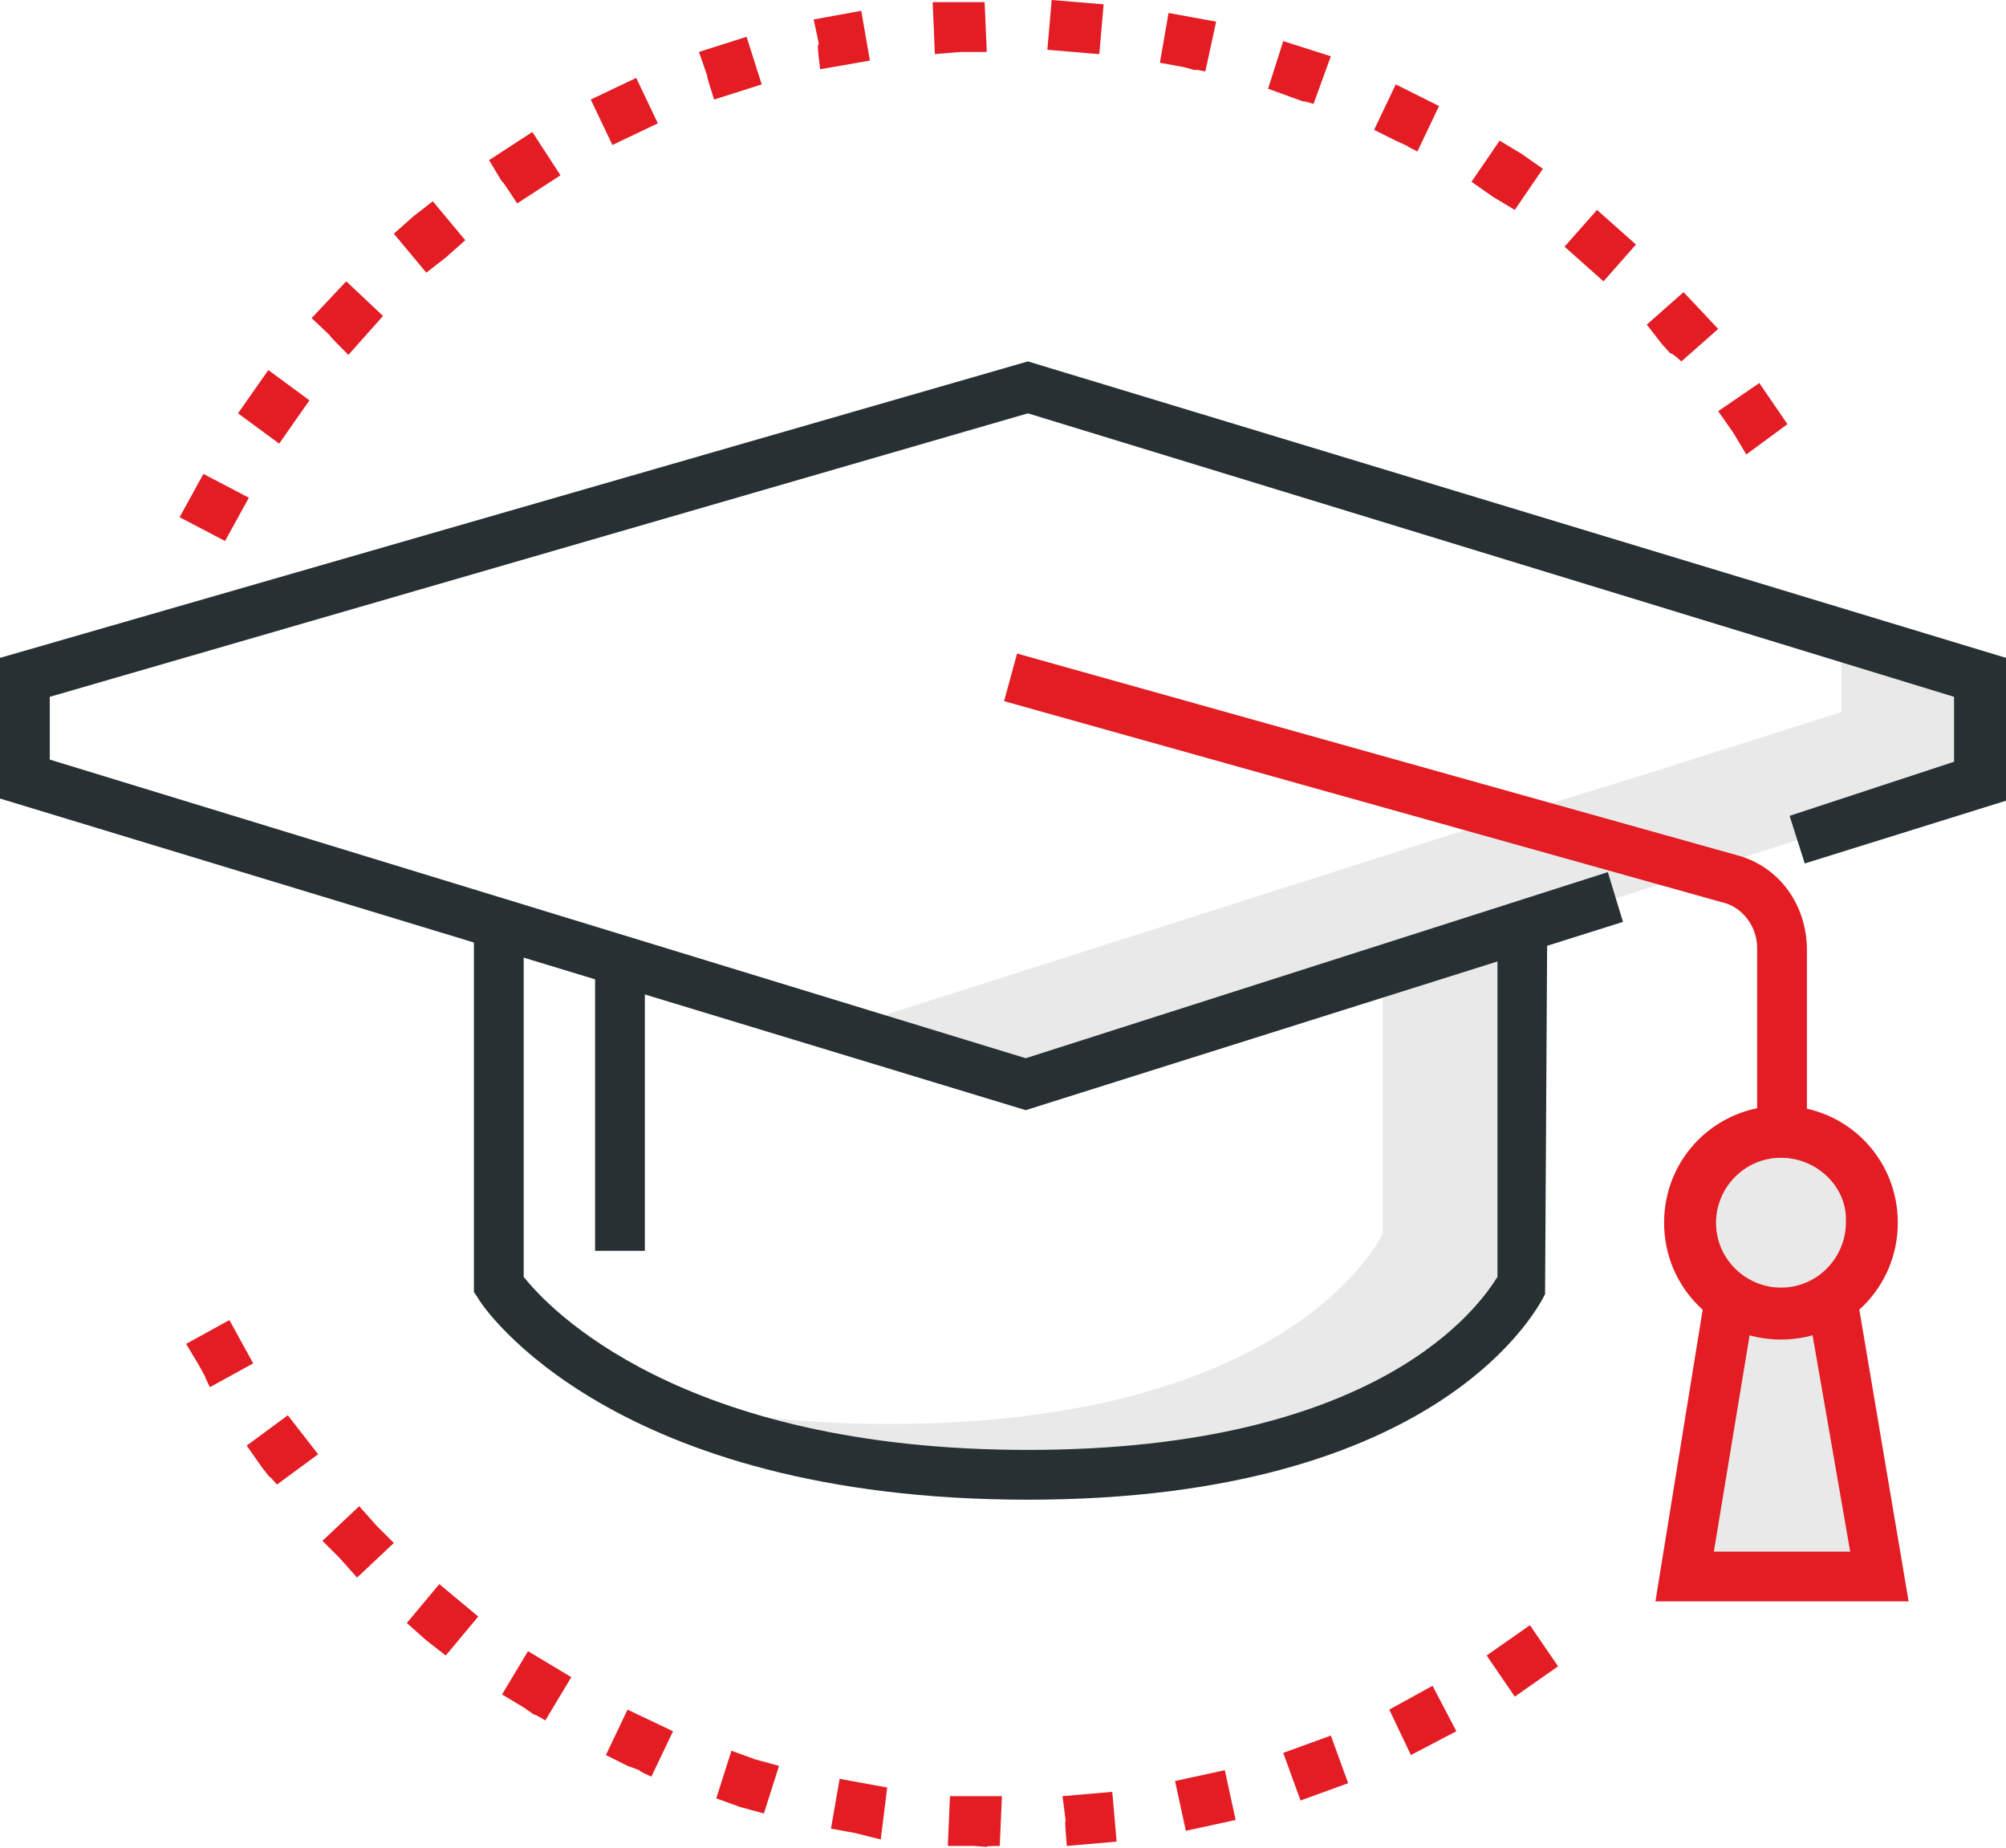 <?xml version="1.0" encoding="UTF-8"?> <!-- Generator: Adobe Illustrator 22.1.0, SVG Export Plug-In . SVG Version: 6.00 Build 0) --> <svg xmlns="http://www.w3.org/2000/svg" xmlns:xlink="http://www.w3.org/1999/xlink" id="Layer_1" x="0px" y="0px" viewBox="0 0 92.7 85.4" style="enable-background:new 0 0 92.7 85.4;" xml:space="preserve"> <style type="text/css"> .st0{fill:#E9E9E9;} .st1{fill:#273133;} .st2{fill:#E41C24;} </style> <g> <g> <g> <g> <polygon class="st0" points="47.1,50.2 74.4,41.6 82.8,38.9 91.3,36.2 91.3,31.4 85.1,29.5 85.1,32.9 76.6,35.6 68.2,38.2 40.9,46.9 "></polygon> </g> </g> </g> <g> <g> <g> <path class="st0" d="M63.9,44.1v12.9c0,0-4,8.8-22.8,8.8c-6.6,0-11.6-1.1-15.3-2.5c3.4,2.5,9.9,5.8,21.5,5.8 c18.8,0,22.8-8.8,22.8-8.8V42.2L63.9,44.1z"></path> </g> </g> </g> <g> <g> <polygon class="st0" points="84.8,59.7 87,72.5 78,72.5 80.1,59.7 "></polygon> </g> </g> <g> <g> <path class="st0" d="M85.4,54.5c1.9,2,0.1,6.2-2.2,6.2c-2.3,0-4.2-1.9-4.2-4.2c0-2.3,1.9-4.2,4.2-4.2 C85.5,52.3,83.8,52.8,85.4,54.5z"></path> </g> </g> <g> <g> <polygon class="st1" points="47.4,51.3 0,36.9 0,30.4 47.5,16.7 92.7,30.4 92.7,37 83.4,39.9 82.7,37.7 90.3,35.2 90.3,32.2 47.5,19.1 2.3,32.2 2.3,35.1 47.4,48.9 74.3,40.3 75,42.6 "></polygon> </g> </g> <g> <g> <path class="st1" d="M47.5,69.3c-19.2,0-25.2-8.9-25.4-9.3l-0.2-0.3V42.7h2.3V59c1.1,1.4,7.2,8,23.3,8c16.3,0,20.9-6.7,21.7-8 V42.8h2.3l-0.1,17C71.2,60.2,66.8,69.3,47.5,69.3z"></path> </g> </g> <g> <g> <rect x="27.5" y="44.4" class="st1" width="2.3" height="13.4"></rect> </g> </g> <g> <g> <path class="st2" d="M83.5,52.3h-2.3v-8.5c0-1-0.7-1.9-1.6-2.1l-33.2-9.3l0.6-2.2l33.2,9.3c2,0.5,3.3,2.3,3.3,4.4V52.3z"></path> </g> </g> <g> <g> <path class="st2" d="M82.3,61.9c-3,0-5.4-2.4-5.4-5.4c0-3,2.4-5.4,5.4-5.4c3,0,5.4,2.4,5.4,5.4C87.7,59.5,85.3,61.9,82.3,61.9z M82.3,53.5c-1.7,0-3,1.4-3,3c0,1.7,1.4,3,3,3c1.7,0,3-1.4,3-3C85.4,54.9,84,53.5,82.3,53.5z"></path> </g> </g> <g> <g> <polygon class="st2" points="88.2,74 76.5,74 78.8,59.8 81.1,60.2 79.2,71.7 85.5,71.7 83.5,60.2 85.8,59.8 "></polygon> </g> </g> <g> <g> <path class="st2" d="M45,85.3L45,85.3l-1.2,0l0.1-2.3l1.2,0l0,0l1.2,0l-0.1,2.3C45,85.3,46.2,85.4,45,85.3z M49.1,83l2.3-0.2 l0.2,2.3l-2.3,0.2C49.1,83,49.4,85.3,49.1,83z M39.5,84.7l-1.1-0.2l0.4-2.3l1.1,0.2l0,0l1.1,0.2L40.7,85 C39.5,84.7,40.7,85,39.5,84.7z M54.3,82.3l2.3-0.5l0.5,2.3l-2.3,0.5C54.3,82.3,54.8,84.6,54.3,82.3z M34.2,83.5l-1.1-0.4l0.7-2.2 l1.1,0.4l0,0l1.1,0.3l-0.7,2.2C34.2,83.5,35.3,83.8,34.2,83.5z M59.3,81l2.2-0.8l0.8,2.2l-1.1,0.4l0,0l-1.1,0.4 C59.3,81,60.1,83.2,59.3,81z M29,81.6l-1-0.5l1-2.1l2.1,1l-1,2.1C29,81.6,30.1,82,29,81.6z M64.2,79l2-1.1l1.1,2.1l-2.1,1.1 C64.2,79,65.2,81.1,64.2,79z M24.2,78.9l-1-0.6l1.2-2l2,1.2l-1.2,2C24.2,78.9,25.2,79.6,24.2,78.9z M68.7,76.5l1-0.7l0,0l1-0.7 l1.3,1.9l-1,0.7l0,0l-1,0.7C68.7,76.5,70,78.4,68.7,76.5z M19.7,75.8L18.8,75l1.5-1.8l1.8,1.5l-1.5,1.8 C19.7,75.8,20.6,76.5,19.7,75.8z M15.7,72L15.7,72l-0.8-0.8l1.7-1.6l0.8,0.9l0,0l0.8,0.8l-1.7,1.6C15.7,72,16.5,72.9,15.7,72z M12.1,67.8l-0.7-1l1.9-1.4l0.7,0.9l0,0l0.7,0.9l-1.9,1.4C12.1,67.8,12.8,68.7,12.1,67.8z M9.2,63.1l-0.6-1l2-1.1l1.1,2l-2,1.1 C9.2,63.1,9.8,64.2,9.2,63.1z"></path> </g> </g> <g> <g> <path class="st2" d="M8.3,23.9l1.1-2l2.1,1.1L10.4,25C8.3,23.9,10.4,25,8.3,23.9z M80.1,20L80.1,20l-0.7-1l1.9-1.3l1.3,1.9 L80.7,21C80.1,20,80.7,21,80.1,20z M11,19.1l0.7-1l0,0l0.7-1l1.9,1.4l-0.7,1l0,0l-0.7,1C11,19.1,12.9,20.5,11,19.1z M76.8,15.9 L76.8,15.9L76.1,15l1.7-1.5l1.6,1.7l-1.7,1.5C76.8,15.9,77.6,16.8,76.8,15.9z M14.4,14.7l1.6-1.7l1.7,1.6l-0.8,0.9l0,0l-0.8,0.9 C14.4,14.7,16.1,16.3,14.4,14.7z M73.2,12.2l-0.9-0.8l1.5-1.7l0.9,0.8l0,0l0.9,0.8L74.1,13C73.2,12.2,74.1,13,73.2,12.2z M18.2,10.8l0.9-0.8l0,0L20,9.3l1.5,1.8l-0.9,0.8h0l-0.9,0.7C18.2,10.8,19.7,12.6,18.2,10.8z M69,9.1l-1-0.7l1.3-1.9l1,0.6l0,0 l1,0.7L70,9.7C69,9.1,70,9.7,69,9.1z M22.6,7.4l2-1.3l1.3,2l-2,1.3C22.6,7.4,23.8,9.4,22.6,7.4z M64.5,6.5L64.5,6.5l-1-0.5l1-2.1 l1,0.5c0,0,0,0,0,0l1,0.5l-1,2.1C64.5,6.5,65.6,7,64.5,6.5z M27.3,4.6l2.1-1l1,2.1l-2.1,1C27.3,4.6,28.3,6.7,27.3,4.6z M59.7,4.5 l-1.1-0.4l0.7-2.2l2.2,0.7l-0.8,2.2C59.7,4.5,60.8,4.9,59.7,4.5z M32.3,2.4l2.2-0.7l0.7,2.2l-2.2,0.7C32.3,2.4,33.1,4.7,32.3,2.4 z M54.7,3.1L54.7,3.1l-1.1-0.2L54,0.6l1.1,0.2l0,0l1.1,0.2l-0.5,2.3C54.7,3.1,55.8,3.4,54.7,3.1z M37.6,0.9l1.1-0.2l0,0l1.1-0.2 l0.4,2.3l-2.3,0.4C37.6,0.9,38.1,3.2,37.6,0.9z M49.6,2.4L49.6,2.4l-1.2-0.1L48.6,0l1.2,0.1l0,0l1.2,0.1l-0.2,2.3 C49.6,2.4,50.7,2.5,49.6,2.4z M43.1,0.1l1.2,0c0,0,0,0,0,0l1.2,0l0.1,2.3l-1.2,0l0,0l-1.2,0.1C43.1,0.1,43.2,2.4,43.1,0.1z"></path> </g> </g> </g> </svg> 
